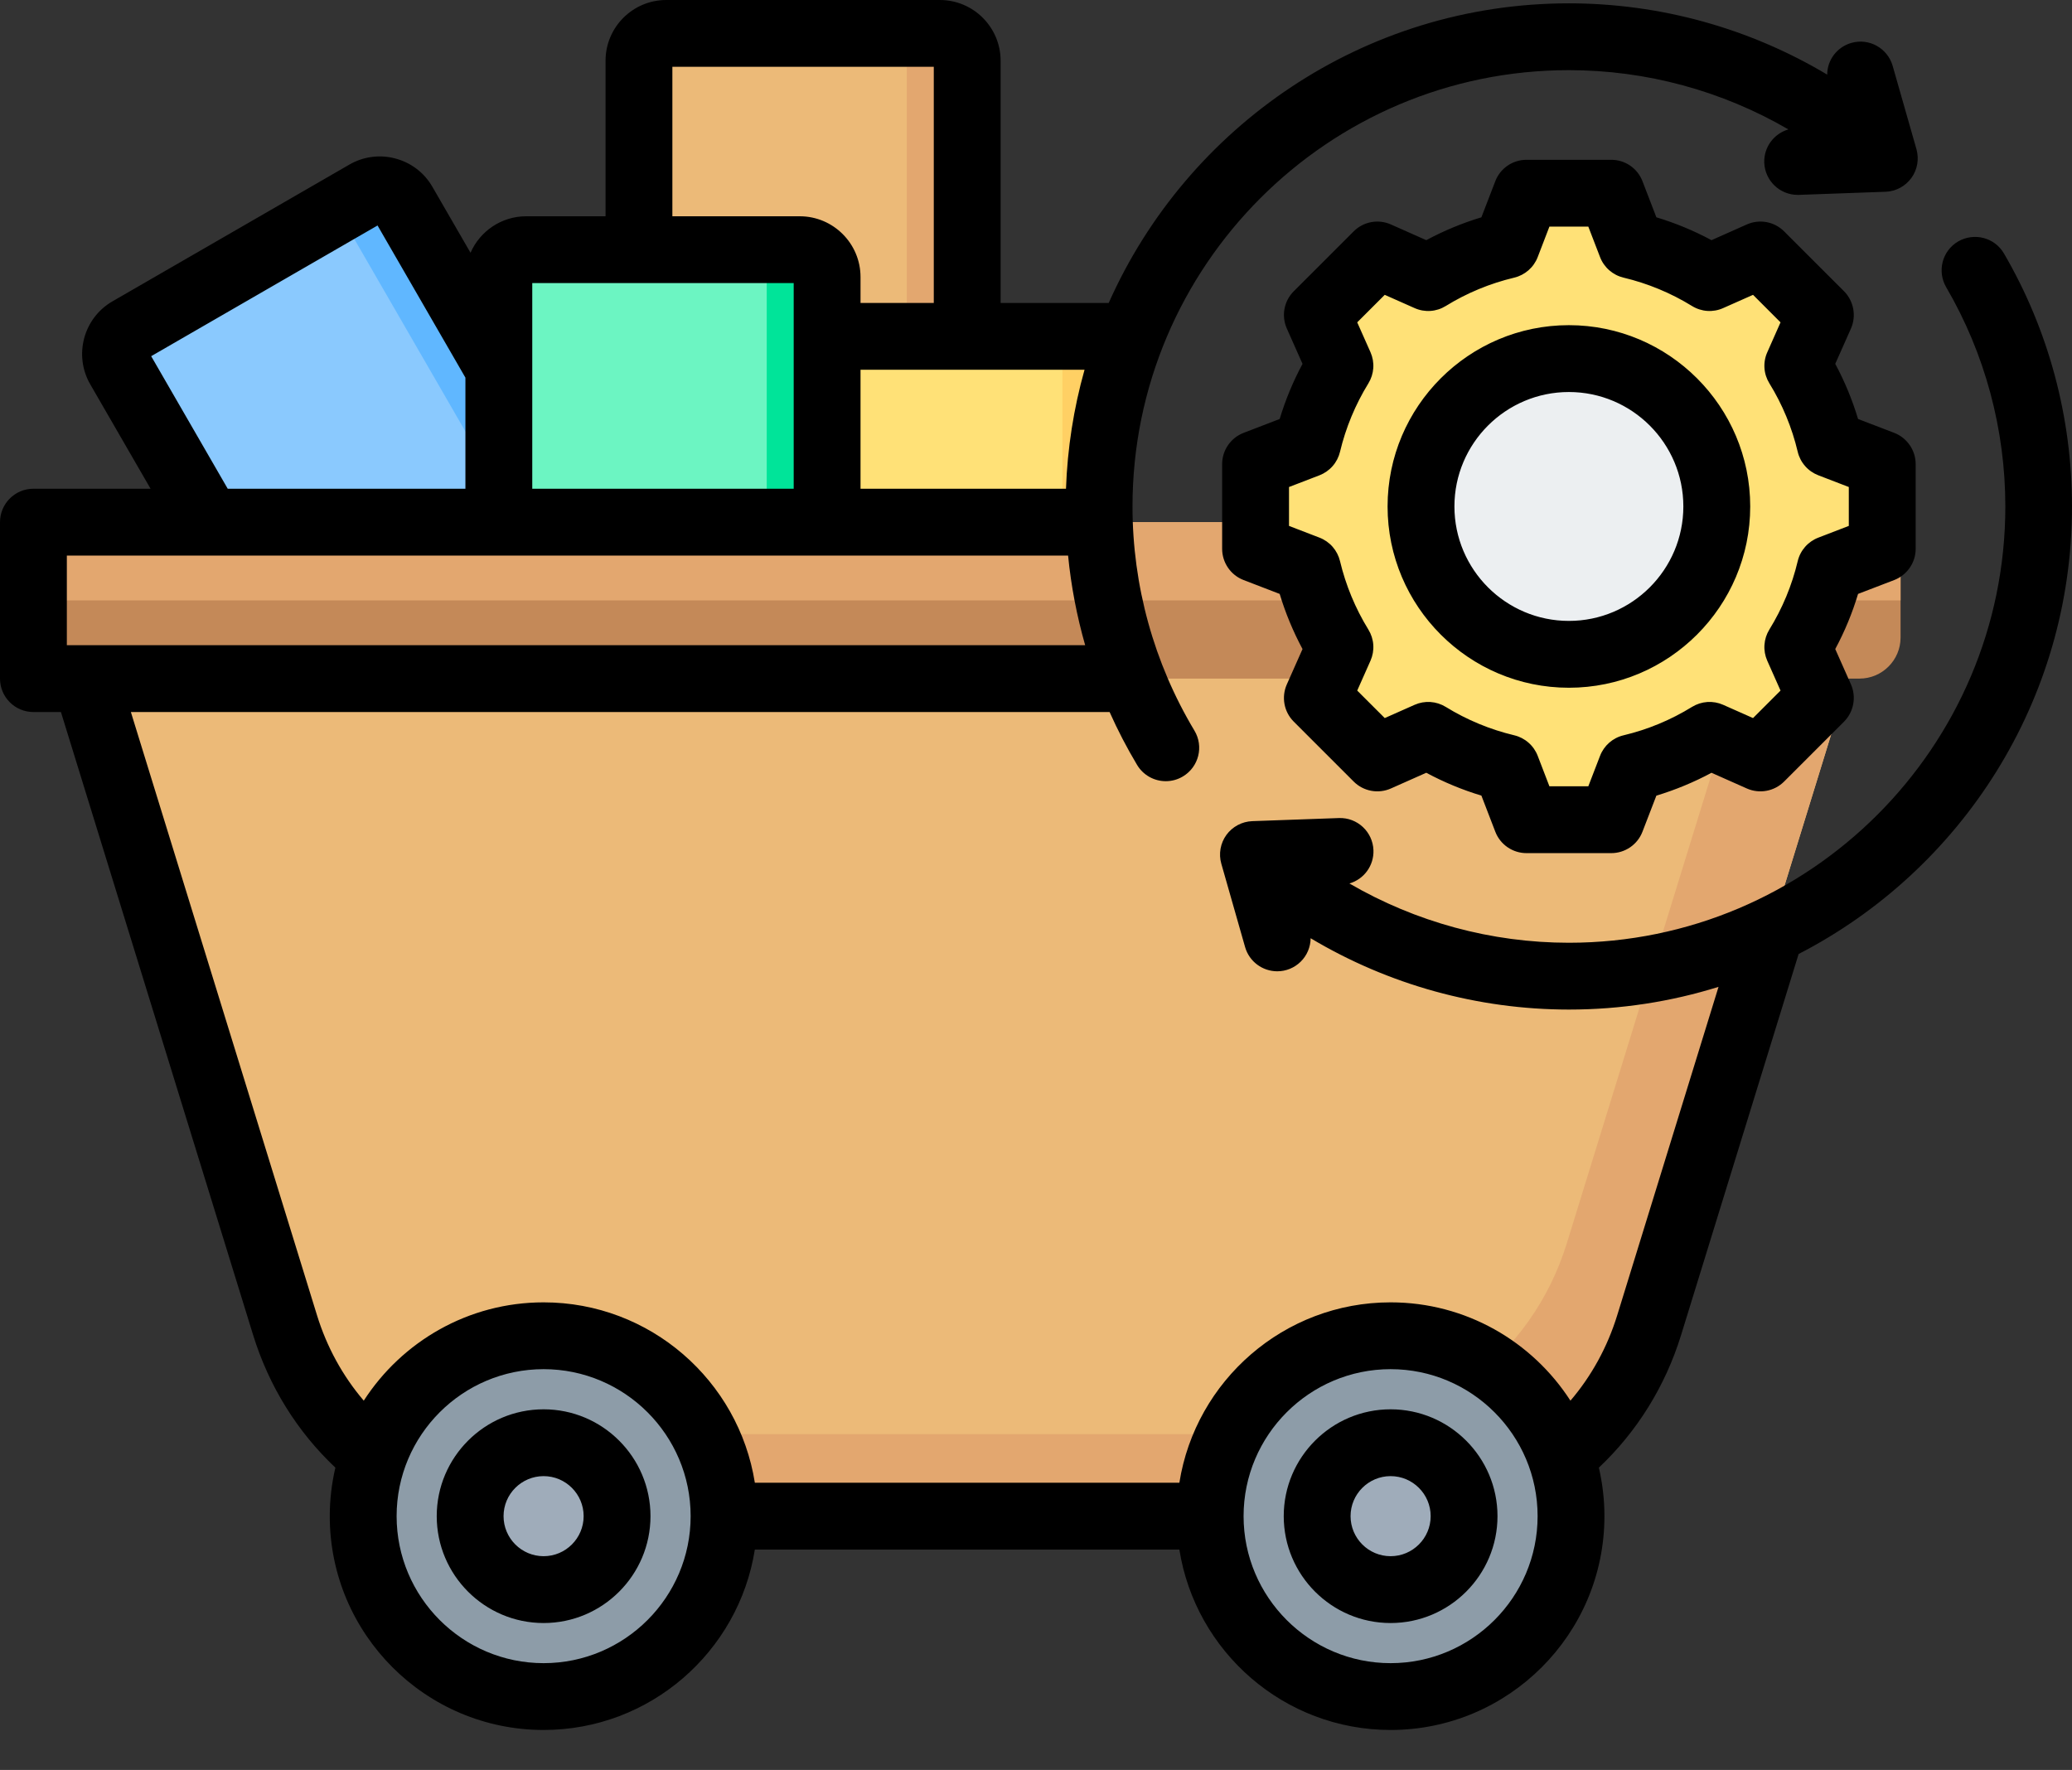 <svg xmlns="http://www.w3.org/2000/svg" width="103" height="88" viewBox="0 0 103 88" fill="none"><rect x="0" y="0" width="103" height="88" fill="#333333" stroke="none"/><path fill-rule="evenodd" clip-rule="evenodd" d="M33.11 1.66H46.711C47.458 1.66 48.069 2.271 48.069 3.018V39.515C48.069 40.262 47.458 40.873 46.711 40.873H33.11C32.363 40.873 31.752 40.262 31.752 39.515V3.018C31.752 2.271 32.363 1.66 33.11 1.66Z" fill="#ECBA78"></path><path fill-rule="evenodd" clip-rule="evenodd" d="M43.721 1.66H46.71C47.458 1.66 48.069 2.271 48.069 3.018V39.515C48.069 40.262 47.458 40.873 46.71 40.873H43.721C44.468 40.873 45.079 40.262 45.079 39.515V3.018C45.079 2.271 44.468 1.66 43.721 1.66Z" fill="#E3A76F"></path><path fill-rule="evenodd" clip-rule="evenodd" d="M40.844 16.721H54.444C55.191 16.721 55.803 17.333 55.803 18.08V54.576C55.803 55.323 55.191 55.934 54.444 55.934H40.844C40.096 55.934 39.485 55.323 39.485 54.576V18.08C39.485 17.333 40.096 16.721 40.844 16.721Z" fill="#FFE177"></path><path fill-rule="evenodd" clip-rule="evenodd" d="M51.454 16.721H54.444C55.191 16.721 55.802 17.333 55.802 18.08V54.576C55.802 55.323 55.191 55.935 54.444 55.935H51.454C52.201 55.935 52.812 55.323 52.812 54.576V18.08C52.812 17.333 52.201 16.721 51.454 16.721Z" fill="#FFD064"></path><path fill-rule="evenodd" clip-rule="evenodd" d="M6.412 16.42L18.19 9.62C18.837 9.246 19.672 9.47 20.046 10.117L38.294 41.724C38.667 42.371 38.444 43.206 37.797 43.579L26.018 50.38C25.371 50.753 24.536 50.529 24.162 49.883L5.914 18.276C5.541 17.629 5.764 16.794 6.412 16.42Z" fill="#8AC9FE"></path><path fill-rule="evenodd" clip-rule="evenodd" d="M15.601 11.114L18.19 9.62C18.837 9.246 19.672 9.47 20.045 10.117L38.293 41.724C38.667 42.371 38.443 43.206 37.796 43.579L35.207 45.074C35.854 44.7 36.078 43.865 35.704 43.218L17.456 11.612C17.082 10.965 16.247 10.741 15.601 11.114Z" fill="#60B7FF"></path><path fill-rule="evenodd" clip-rule="evenodd" d="M26.145 12.414H39.746C40.493 12.414 41.104 13.025 41.104 13.772V50.268C41.104 51.015 40.493 51.627 39.746 51.627H26.145C25.398 51.627 24.787 51.015 24.787 50.268V13.772C24.787 13.025 25.398 12.414 26.145 12.414Z" fill="#6CF5C2"></path><path fill-rule="evenodd" clip-rule="evenodd" d="M36.757 12.414H39.746C40.494 12.414 41.105 13.025 41.105 13.772V50.268C41.105 51.016 40.494 51.627 39.746 51.627H36.757C37.504 51.627 38.115 51.016 38.115 50.268V13.772C38.115 13.025 37.504 12.414 36.757 12.414Z" fill="#00E499"></path><path fill-rule="evenodd" clip-rule="evenodd" d="M89.113 27.101C91.649 27.101 93.345 29.669 92.426 31.981L81.969 65.882C80.212 71.58 75.082 75.382 69.116 75.382H27.012C21.047 75.382 15.916 71.58 14.159 65.882L3.702 31.981C2.783 29.669 4.479 27.101 7.015 27.101H89.113Z" fill="#ECBA78"></path><path fill-rule="evenodd" clip-rule="evenodd" d="M89.113 27.101C91.649 27.101 93.345 29.669 92.426 31.981L81.969 65.882C80.212 71.58 75.082 75.382 69.116 75.382H27.012C22.305 75.382 18.119 73.014 15.698 69.218C17.797 70.552 20.283 71.303 22.933 71.303H65.038C71.003 71.303 76.134 67.501 77.891 61.804L88.348 27.902C88.453 27.637 88.524 27.369 88.563 27.101H89.113Z" fill="#E3A76F"></path><path d="M30.472 83.67C35.049 81.776 37.224 76.53 35.33 71.953C33.436 67.376 28.19 65.201 23.613 67.095C19.036 68.989 16.861 74.235 18.755 78.812C20.649 83.389 25.895 85.564 30.472 83.67Z" fill="#8D9CA8"></path><path d="M27.012 79.033C29.029 79.033 30.664 77.398 30.664 75.381C30.664 73.364 29.029 71.729 27.012 71.729C24.995 71.729 23.36 73.364 23.36 75.381C23.36 77.398 24.995 79.033 27.012 79.033Z" fill="#9FACBA"></path><path d="M69.116 84.351C74.069 84.351 78.085 80.335 78.085 75.381C78.085 70.428 74.069 66.412 69.116 66.412C64.162 66.412 60.147 70.428 60.147 75.381C60.147 80.335 64.162 84.351 69.116 84.351Z" fill="#8D9CA8"></path><path d="M69.117 79.033C71.134 79.033 72.769 77.398 72.769 75.381C72.769 73.364 71.134 71.729 69.117 71.729C67.1 71.729 65.465 73.364 65.465 75.381C65.465 77.398 67.1 79.033 69.117 79.033Z" fill="#9FACBA"></path><path fill-rule="evenodd" clip-rule="evenodd" d="M3.69 25.96H92.439C93.561 25.96 94.478 26.877 94.478 27.999V31.7C94.478 32.822 93.561 33.739 92.439 33.739H3.69C2.569 33.739 1.651 32.822 1.651 31.7V27.999C1.651 26.877 2.569 25.96 3.69 25.96Z" fill="#C48958"></path><path fill-rule="evenodd" clip-rule="evenodd" d="M3.69 25.96H92.439C93.561 25.96 94.478 26.877 94.478 27.999V29.85H1.651V27.999C1.651 26.877 2.569 25.96 3.69 25.96Z" fill="#E3A76F"></path><path fill-rule="evenodd" clip-rule="evenodd" d="M81.08 12.186C82.455 12.514 83.769 13.059 84.972 13.8L87.501 12.677L90.482 15.658L89.359 18.186C90.1 19.389 90.645 20.704 90.973 22.079L93.553 23.072V27.288L90.972 28.281C90.645 29.656 90.1 30.97 89.359 32.173L90.482 34.702L87.501 37.683L84.973 36.56C83.769 37.302 82.455 37.846 81.079 38.174L80.086 40.754H75.871L74.877 38.173C73.502 37.846 72.189 37.301 70.986 36.56L68.456 37.683L65.475 34.702L66.598 32.174C65.857 30.97 65.312 29.656 64.985 28.281L62.404 27.288V23.072L64.985 22.079C65.312 20.704 65.857 19.39 66.599 18.186L65.475 15.658L68.456 12.677L70.985 13.8C72.189 13.059 73.502 12.514 74.877 12.186L75.871 9.605H80.086L81.08 12.186Z" fill="#FFE177"></path><path fill-rule="evenodd" clip-rule="evenodd" d="M70.986 36.559L68.457 37.683L68.067 37.293L70.439 36.24C70.618 36.351 70.801 36.457 70.986 36.559ZM81.08 12.186C82.455 12.514 83.769 13.059 84.972 13.8L84.253 14.119C83.05 13.378 81.189 12.514 79.814 12.186L78.82 9.605H80.087L81.08 12.186ZM84.973 36.56C83.77 37.301 82.455 37.846 81.08 38.174L80.087 40.754H78.821L79.814 38.174C81.189 37.846 83.05 36.982 84.254 36.241L84.973 36.56ZM68.067 13.066L68.457 12.677L70.986 13.8C70.801 13.902 70.618 14.008 70.438 14.119L68.067 13.066ZM86.625 13.066L87.501 12.677L90.482 15.658L89.359 18.186C90.101 19.389 90.646 20.704 90.973 22.079L93.553 23.072V27.288L90.973 28.281C90.645 29.656 90.1 30.97 89.359 32.173L90.482 34.702L87.502 37.683L86.625 37.294L89.216 34.702L88.093 32.173C88.834 30.97 89.379 29.656 89.706 28.281L92.287 27.288V23.072L89.707 22.079C89.38 20.704 88.835 19.39 88.093 18.186L89.216 15.658L86.625 13.066Z" fill="#FFD064"></path><path d="M77.979 32.531C82.039 32.531 85.33 29.24 85.33 25.18C85.33 21.12 82.039 17.829 77.979 17.829C73.919 17.829 70.628 21.12 70.628 25.18C70.628 29.24 73.919 32.531 77.979 32.531Z" fill="#ECEFF1"></path><path fill-rule="evenodd" clip-rule="evenodd" d="M77.979 17.828C73.919 17.828 70.628 21.119 70.628 25.18C70.628 29.24 73.919 32.531 77.979 32.531C78.176 32.531 78.371 32.523 78.564 32.508C74.777 32.21 71.797 29.043 71.797 25.18C71.797 21.316 74.777 18.149 78.564 17.852C78.369 17.836 78.174 17.828 77.979 17.828Z" fill="#D1D1D6"></path><path fill-rule="evenodd" clip-rule="evenodd" d="M69.127 82.691C65.098 82.691 61.819 79.412 61.819 75.382C61.819 71.353 65.099 68.074 69.127 68.074C73.157 68.074 76.435 71.353 76.435 75.382C76.435 79.412 73.157 82.691 69.127 82.691ZM27.024 82.691C22.993 82.691 19.716 79.412 19.716 75.382C19.716 71.353 22.993 68.074 27.024 68.074C31.053 68.074 34.332 71.353 34.332 75.382C34.332 79.412 31.053 82.691 27.024 82.691ZM3.323 27.622H53.095C53.243 29.134 53.529 30.625 53.944 32.079H3.323V27.622ZM7.515 17.709L18.768 11.211L23.136 18.776V24.299H11.32L7.515 17.709ZM39.455 14.075V24.299H26.459V14.075H39.455ZM33.424 3.322V10.753H39.756C41.422 10.753 42.777 12.108 42.777 13.773V15.062H46.419V3.322L33.424 3.322ZM52.991 24.299H42.777V18.384H53.913C53.37 20.312 53.061 22.298 52.991 24.299ZM103 25.181C103 20.756 101.837 16.408 99.618 12.604C99.159 11.812 98.142 11.543 97.34 12.005C96.549 12.467 96.285 13.484 96.744 14.277C98.67 17.573 99.686 21.343 99.686 25.181C99.686 37.142 89.95 46.873 77.99 46.873C74.14 46.873 70.373 45.842 67.08 43.926C67.434 43.823 67.745 43.604 67.961 43.305C68.178 43.005 68.288 42.642 68.275 42.273C68.242 41.356 67.472 40.639 66.556 40.673L62.249 40.827C61.997 40.837 61.751 40.903 61.529 41.022C61.307 41.14 61.114 41.307 60.966 41.51C60.818 41.714 60.718 41.949 60.674 42.198C60.63 42.446 60.643 42.701 60.712 42.943L61.894 47.087C62.102 47.816 62.768 48.292 63.492 48.292C63.929 48.293 64.349 48.12 64.66 47.812C64.972 47.504 65.148 47.086 65.152 46.648C69.033 48.967 73.469 50.193 77.99 50.195C80.58 50.195 83.078 49.799 85.429 49.066L80.393 65.393C79.905 66.976 79.114 68.416 78.067 69.64C76.173 66.703 72.875 64.752 69.127 64.752C63.831 64.752 59.429 68.645 58.627 73.721H37.524C36.722 68.645 32.319 64.752 27.024 64.752C23.276 64.752 19.978 66.703 18.083 69.64C17.038 68.416 16.246 66.976 15.758 65.393L6.506 35.402H55.159C55.562 36.305 56.018 37.184 56.526 38.033C56.673 38.279 56.882 38.483 57.133 38.625C57.383 38.766 57.665 38.84 57.953 38.84C58.254 38.84 58.549 38.758 58.806 38.602C59.593 38.13 59.848 37.11 59.375 36.324C57.362 32.967 56.297 29.114 56.297 25.181C56.297 13.219 66.029 3.488 77.99 3.488C81.848 3.488 85.609 4.519 88.902 6.435C88.187 6.642 87.676 7.311 87.702 8.089C87.719 8.518 87.9 8.925 88.21 9.223C88.519 9.522 88.932 9.689 89.362 9.69C89.384 9.69 89.404 9.69 89.425 9.689L93.733 9.534C94.242 9.516 94.711 9.263 95.014 8.851C95.317 8.437 95.405 7.909 95.268 7.418L94.085 3.275C93.831 2.393 92.912 1.881 92.033 2.133C91.309 2.34 90.831 2.995 90.831 3.71C86.949 1.391 82.512 0.167 77.99 0.166C67.796 0.166 59.01 6.295 55.115 15.062H49.741V3.019C49.741 1.355 48.387 0 46.721 0H33.121C31.455 0 30.102 1.355 30.102 3.019V10.753H26.157C24.92 10.753 23.855 11.501 23.39 12.568L21.494 9.287C21.093 8.59 20.441 8.091 19.66 7.882C19.278 7.778 18.878 7.751 18.485 7.803C18.092 7.854 17.713 7.983 17.37 8.182L5.59 14.983C4.149 15.814 3.653 17.666 4.486 19.108L7.485 24.299H1.661C0.746 24.299 0 25.043 0 25.961V33.74C0 34.658 0.746 35.402 1.661 35.402H3.029L12.582 66.373C13.369 68.921 14.774 71.182 16.672 72.97C16.487 73.761 16.393 74.57 16.393 75.382C16.393 81.244 21.161 86.013 27.024 86.013C32.319 86.013 36.722 82.119 37.523 77.044H58.627C59.429 82.119 63.831 86.013 69.127 86.013C74.989 86.013 79.757 81.244 79.757 75.382C79.757 74.552 79.659 73.746 79.48 72.97C81.377 71.182 82.784 68.921 83.569 66.373L89.41 47.432C97.477 43.276 103 34.862 103 25.181ZM77.99 30.871C74.853 30.871 72.3 28.318 72.3 25.181C72.3 22.043 74.853 19.491 77.99 19.491C81.128 19.491 83.68 22.043 83.68 25.181C83.68 28.318 81.128 30.871 77.99 30.871ZM77.99 16.167C82.96 16.167 87.004 20.211 87.004 25.181C87.004 30.15 82.96 34.194 77.99 34.194C73.021 34.194 68.977 30.15 68.977 25.181C68.977 20.211 73.021 16.167 77.99 16.167ZM91.906 26.147L90.39 26.731C90.138 26.827 89.912 26.984 89.734 27.187C89.555 27.39 89.429 27.634 89.366 27.897C89.081 29.1 88.604 30.25 87.954 31.303C87.813 31.532 87.73 31.793 87.712 32.062C87.693 32.332 87.741 32.601 87.85 32.848L88.511 34.335L87.144 35.702L85.657 35.042C85.411 34.933 85.141 34.885 84.872 34.903C84.603 34.921 84.342 35.005 84.112 35.146C83.06 35.796 81.91 36.273 80.707 36.559C80.444 36.621 80.2 36.747 79.997 36.924C79.794 37.102 79.637 37.326 79.54 37.578L78.956 39.094H77.022L76.439 37.577C76.342 37.325 76.185 37.101 75.982 36.924C75.779 36.746 75.536 36.62 75.274 36.558C74.071 36.271 72.921 35.795 71.868 35.146C71.638 35.005 71.378 34.921 71.108 34.903C70.839 34.885 70.569 34.933 70.323 35.042L68.836 35.702L67.468 34.335L68.128 32.849C68.237 32.602 68.285 32.333 68.267 32.063C68.249 31.794 68.165 31.534 68.024 31.304C67.375 30.25 66.899 29.1 66.612 27.897C66.549 27.635 66.424 27.392 66.246 27.188C66.069 26.985 65.844 26.828 65.593 26.731L64.077 26.148V24.214L65.593 23.631C65.844 23.533 66.069 23.376 66.246 23.173C66.424 22.97 66.549 22.727 66.612 22.465C66.899 21.262 67.376 20.112 68.024 19.059C68.165 18.829 68.248 18.568 68.267 18.299C68.285 18.029 68.237 17.76 68.128 17.513L67.468 16.027L68.836 14.659L70.323 15.319C70.569 15.429 70.839 15.477 71.108 15.459C71.378 15.441 71.638 15.357 71.868 15.215C72.921 14.566 74.07 14.09 75.274 13.804C75.536 13.741 75.779 13.615 75.982 13.438C76.185 13.26 76.342 13.036 76.439 12.784L77.022 11.267H78.956L79.54 12.784C79.637 13.036 79.794 13.261 79.997 13.438C80.2 13.616 80.444 13.741 80.707 13.804C81.91 14.09 83.059 14.567 84.112 15.215C84.342 15.357 84.603 15.441 84.872 15.459C85.141 15.477 85.411 15.429 85.657 15.319L87.144 14.659L88.511 16.027L87.853 17.513C87.742 17.759 87.694 18.029 87.712 18.298C87.73 18.568 87.814 18.828 87.956 19.058C88.605 20.111 89.081 21.261 89.366 22.465C89.429 22.728 89.555 22.971 89.734 23.174C89.912 23.378 90.138 23.534 90.39 23.631L91.905 24.214V26.147H91.906ZM94.164 28.839L92.365 29.529C92.08 30.479 91.701 31.397 91.231 32.27L92.013 34.029C92.147 34.336 92.186 34.676 92.124 35.005C92.064 35.335 91.906 35.638 91.671 35.877L88.688 38.859C88.45 39.096 88.146 39.256 87.816 39.317C87.486 39.379 87.144 39.339 86.837 39.203L85.08 38.422C84.206 38.891 83.288 39.271 82.339 39.559L81.648 41.352C81.527 41.666 81.315 41.935 81.038 42.125C80.761 42.315 80.433 42.417 80.098 42.417H75.883C75.547 42.417 75.219 42.315 74.942 42.125C74.665 41.935 74.452 41.666 74.332 41.352L73.641 39.557C72.692 39.271 71.774 38.89 70.901 38.421L69.141 39.203C68.834 39.339 68.494 39.379 68.164 39.317C67.834 39.256 67.53 39.096 67.293 38.859L64.311 35.877C64.074 35.64 63.914 35.336 63.853 35.006C63.792 34.676 63.832 34.336 63.968 34.029L64.749 32.271C64.281 31.397 63.9 30.479 63.613 29.529L61.819 28.839C61.505 28.719 61.236 28.506 61.046 28.229C60.855 27.952 60.754 27.624 60.753 27.288V23.073C60.754 22.737 60.856 22.409 61.046 22.133C61.236 21.856 61.505 21.643 61.819 21.522L63.613 20.832C63.9 19.883 64.28 18.965 64.749 18.091L63.968 16.332C63.832 16.026 63.792 15.685 63.853 15.355C63.914 15.025 64.074 14.721 64.311 14.484L67.293 11.503C67.53 11.265 67.834 11.106 68.164 11.044C68.494 10.983 68.834 11.023 69.141 11.159L70.901 11.941C71.774 11.472 72.692 11.091 73.641 10.804L74.332 9.009C74.452 8.696 74.665 8.426 74.942 8.236C75.219 8.046 75.547 7.945 75.883 7.945H80.098C80.433 7.945 80.761 8.046 81.038 8.236C81.315 8.426 81.527 8.696 81.648 9.009L82.339 10.804C83.288 11.091 84.207 11.471 85.08 11.941L86.837 11.159C87.144 11.023 87.486 10.983 87.816 11.044C88.146 11.105 88.45 11.265 88.688 11.503L91.671 14.484C91.906 14.723 92.064 15.027 92.124 15.356C92.186 15.685 92.147 16.025 92.013 16.332L91.231 18.09C91.7 18.963 92.08 19.882 92.365 20.832L94.164 21.522C94.799 21.769 95.229 22.386 95.229 23.073V27.288C95.229 27.975 94.799 28.592 94.164 28.839ZM69.127 77.373C70.225 77.373 71.119 76.48 71.119 75.382C71.119 74.285 70.225 73.392 69.127 73.392C68.031 73.392 67.137 74.285 67.137 75.382C67.137 76.48 68.031 77.373 69.127 77.373ZM69.127 70.07C66.199 70.07 63.815 72.453 63.815 75.382C63.815 78.312 66.199 80.696 69.127 80.696C72.057 80.696 74.441 78.312 74.441 75.382C74.441 72.453 72.057 70.07 69.127 70.07ZM27.024 77.373C28.12 77.373 29.013 76.48 29.013 75.382C29.013 74.285 28.12 73.392 27.024 73.392C25.926 73.392 25.032 74.285 25.032 75.382C25.032 76.48 25.926 77.373 27.024 77.373ZM27.024 70.07C24.094 70.07 21.71 72.453 21.71 75.382C21.71 78.312 24.094 80.696 27.024 80.696C29.952 80.696 32.336 78.312 32.336 75.382C32.336 72.453 29.952 70.07 27.024 70.07Z" fill="black"></path></svg>